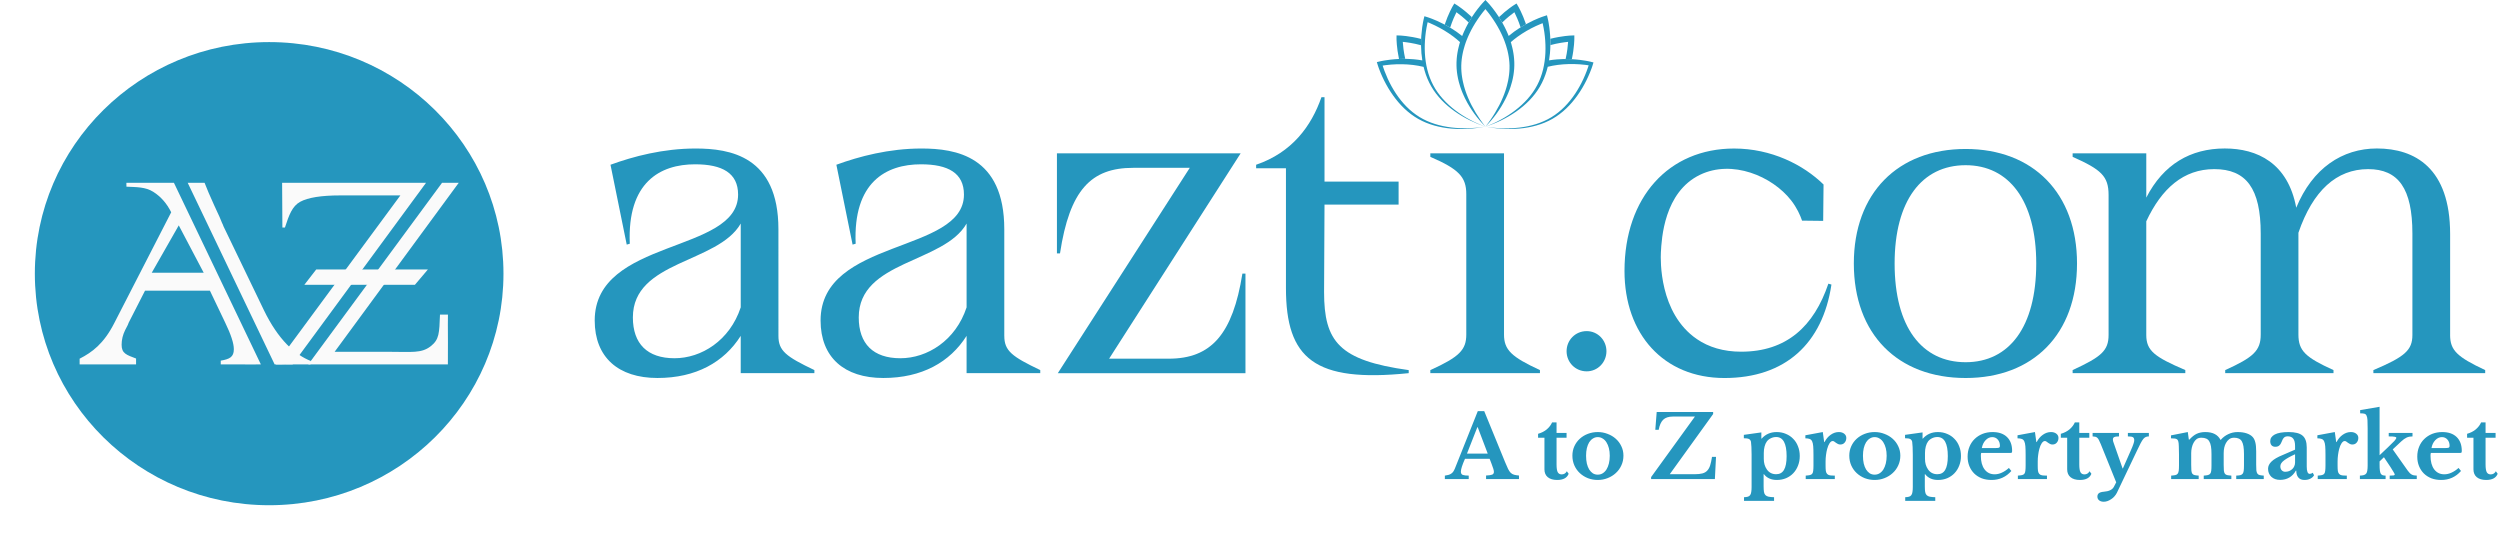 <svg width="287" height="62" viewBox="0 0 287 62" fill="none" xmlns="http://www.w3.org/2000/svg">
<path d="M89.364 38.557C89.364 40.27 90.22 40.925 93.491 42.486V42.839H85.035V38.557C83.122 41.58 79.901 43.393 75.472 43.393C70.992 43.393 68.273 41.025 68.273 36.794C68.273 27.325 84.733 29.138 84.733 22.337C84.733 19.869 82.92 18.862 79.8 18.862C75.774 18.862 71.999 20.928 72.3 27.98L71.948 28.081L70.085 18.913C72.704 17.956 76.125 17.049 79.85 17.049C83.776 17.049 89.363 17.905 89.363 26.317L89.364 38.557ZM85.036 35.283V25.663C82.418 30.247 72.654 29.894 72.654 36.442C72.654 39.465 74.315 41.126 77.436 41.126C80.505 41.126 83.777 39.111 85.036 35.283Z" fill="#2596BE"/>
<path d="M115.294 38.557C115.294 40.27 116.149 40.925 119.421 42.486V42.839H110.964V38.557C109.052 41.58 105.831 43.393 101.401 43.393C96.922 43.393 94.203 41.025 94.203 36.794C94.203 27.325 110.662 29.138 110.662 22.337C110.662 19.869 108.85 18.862 105.73 18.862C101.702 18.862 97.928 20.928 98.23 27.98L97.877 28.081L96.015 18.913C98.632 17.956 102.055 17.049 105.779 17.049C109.705 17.049 115.292 17.905 115.292 26.317V38.557H115.294ZM110.965 35.283V25.663C108.348 30.247 98.584 29.894 98.584 36.442C98.584 39.465 100.245 41.126 103.365 41.126C106.436 41.126 109.707 39.111 110.965 35.283Z" fill="#2596BE"/>
<path d="M142.979 31.407V42.84H121.437L136.586 19.267H130.093C125.262 19.267 122.797 21.785 121.688 29.089H121.336V17.604H142.425L127.326 41.177H134.171C139.054 41.177 141.521 38.355 142.628 31.406H142.979V31.407Z" fill="#2596BE"/>
<path d="M152.004 33.522C152.004 39.214 153.717 41.38 161.719 42.488V42.839C150.898 43.947 147.627 41.177 147.627 33.068V19.317H144.203V18.913C148.329 17.504 150.545 14.482 151.702 11.156H152.054V20.848H160.559V23.489H152.054L152.004 33.522Z" fill="#2596BE"/>
<path d="M164.203 42.839V42.487C167.526 40.977 168.33 40.171 168.33 38.407V22.288C168.33 20.325 167.475 19.417 164.203 18.006V17.604H172.66V38.406C172.66 40.169 173.515 40.976 176.786 42.486V42.838L164.203 42.839Z" fill="#2596BE"/>
<path d="M179.844 40.321C179.844 39.051 180.845 38.012 182.151 38.012C183.421 38.012 184.42 39.051 184.42 40.321C184.42 41.591 183.419 42.63 182.151 42.63C180.844 42.63 179.844 41.591 179.844 40.321Z" fill="#2596BE"/>
<path d="M186.492 31.104C186.492 22.641 191.576 17.051 199.075 17.051C203.354 17.051 207.027 18.914 209.343 21.181C209.329 22.573 209.315 23.966 209.301 25.358C208.493 25.349 207.686 25.338 206.877 25.329C206.658 24.696 206.282 23.849 205.621 23.002C203.44 20.209 198.847 18.294 195.169 20.063C191.031 22.054 190.752 27.41 190.67 28.989C190.627 29.816 190.452 35.94 194.79 38.92C196.158 39.859 197.859 40.374 199.882 40.374C205.117 40.374 208.238 37.452 209.898 32.566L210.25 32.667C209.245 39.417 204.965 43.396 197.97 43.396C190.975 43.396 186.492 38.357 186.492 31.104Z" fill="#2596BE"/>
<path d="M225.657 43.395C217.854 43.395 212.82 38.358 212.82 30.249C212.82 22.189 217.854 17.102 225.657 17.102C233.409 17.102 238.442 22.189 238.442 30.249C238.441 38.357 233.408 43.395 225.657 43.395ZM225.657 18.965C220.624 18.965 217.502 23.045 217.502 30.249C217.502 37.551 220.624 41.582 225.657 41.582C230.638 41.582 233.76 37.551 233.76 30.249C233.76 23.045 230.638 18.965 225.657 18.965Z" fill="#2596BE"/>
<path d="M281.273 38.456C281.273 40.219 282.078 40.976 285.3 42.487V42.838H272.464V42.487C276.038 40.976 276.944 40.22 276.944 38.456V26.821C276.944 21.633 275.334 19.416 271.861 19.416C268.236 19.416 265.519 21.884 263.859 26.719V26.87V38.404C263.859 40.268 264.664 41.024 267.885 42.486V42.837H255.454V42.486C258.676 41.024 259.531 40.269 259.531 38.404V26.82C259.531 21.632 257.869 19.415 254.195 19.415C250.672 19.415 248.155 21.631 246.392 25.408V38.454C246.392 40.267 247.348 40.973 250.874 42.484V42.836H237.938V42.484C241.21 40.973 242.065 40.268 242.065 38.454V22.386C242.065 20.219 241.209 19.465 237.938 18.003V17.6H246.393V22.687C248.357 18.858 251.478 17.045 255.404 17.045C259.129 17.045 262.651 18.707 263.608 23.846C265.47 19.313 268.894 17.045 272.87 17.045C277.248 17.045 281.275 19.311 281.275 26.868V38.456H281.273Z" fill="#2596BE"/>
<path d="M160.683 4.076L160.323 4.064L160.32 4.426C160.32 4.471 160.324 5.445 160.604 6.772C160.727 6.766 160.85 6.762 160.972 6.761C161.089 6.759 161.204 6.759 161.32 6.76C161.135 5.924 161.065 5.215 161.039 4.805C161.473 4.848 162.243 4.95 163.141 5.194C163.138 4.953 163.141 4.711 163.152 4.471C161.768 4.114 160.731 4.077 160.683 4.076Z" fill="#2596BE"/>
<path d="M166.954 0.4L166.77 0.713C166.749 0.75 166.274 1.568 165.852 2.825C165.944 2.874 166.037 2.924 166.13 2.976C166.246 3.041 166.362 3.108 166.476 3.176C166.732 2.387 167.019 1.76 167.199 1.402C167.512 1.629 168.033 2.031 168.603 2.584C168.72 2.375 168.846 2.17 168.974 1.969C168.053 1.095 167.294 0.615 167.26 0.593L166.954 0.4Z" fill="#2596BE"/>
<path d="M180.735 4.064L180.373 4.077C180.328 4.078 179.324 4.114 177.977 4.453C177.986 4.694 177.99 4.934 177.986 5.176C178.852 4.945 179.595 4.847 180.018 4.805C179.993 5.217 179.923 5.931 179.733 6.779C179.849 6.779 179.967 6.779 180.084 6.782C180.203 6.785 180.325 6.79 180.446 6.797C180.732 5.457 180.734 4.471 180.734 4.426L180.735 4.064Z" fill="#2596BE"/>
<path d="M174.096 0.4L173.79 0.593C173.756 0.615 172.997 1.094 172.078 1.969C172.207 2.17 172.332 2.376 172.449 2.584C173.02 2.032 173.538 1.629 173.852 1.403C174.029 1.756 174.311 2.367 174.566 3.143C174.676 3.074 174.789 3.006 174.901 2.941C174.995 2.886 175.089 2.833 175.185 2.781C174.767 1.55 174.303 0.751 174.28 0.714L174.096 0.4Z" fill="#2596BE"/>
<path d="M182.62 7.09L182.54 7.071C182.485 7.058 182.431 7.047 182.377 7.036C182.267 7.014 182.161 6.993 182.051 6.974C181.835 6.937 181.617 6.905 181.4 6.879C181.082 6.84 180.765 6.812 180.445 6.796C180.324 6.79 180.202 6.785 180.083 6.782C179.966 6.78 179.848 6.778 179.731 6.778C179.629 6.778 179.523 6.78 179.422 6.782C179.2 6.789 178.979 6.799 178.757 6.818C178.447 6.841 178.138 6.88 177.83 6.93C177.875 6.661 177.909 6.391 177.935 6.119C177.963 5.806 177.98 5.49 177.984 5.176C177.989 4.935 177.984 4.694 177.975 4.453C177.971 4.338 177.965 4.225 177.959 4.112C177.937 3.779 177.905 3.445 177.859 3.112C177.837 2.946 177.811 2.779 177.781 2.614C177.766 2.531 177.752 2.448 177.734 2.364L177.708 2.239L177.694 2.175L177.676 2.108L177.591 1.751L177.236 1.867L177.154 1.894L177.077 1.921C177.026 1.939 176.976 1.957 176.924 1.976C176.823 2.013 176.723 2.052 176.623 2.092C176.425 2.171 176.23 2.258 176.036 2.347C175.749 2.48 175.466 2.625 175.186 2.777C175.09 2.828 174.996 2.882 174.902 2.937C174.788 3.002 174.677 3.07 174.568 3.139C174.496 3.183 174.425 3.227 174.356 3.273C174.177 3.389 174 3.509 173.825 3.634C173.609 3.791 173.398 3.954 173.194 4.126L173.174 4.074C173.144 3.996 173.108 3.919 173.078 3.841C173.045 3.763 173.011 3.688 172.977 3.611C172.842 3.305 172.69 3.006 172.527 2.715C172.504 2.67 172.477 2.625 172.451 2.58C172.334 2.372 172.209 2.166 172.08 1.964C172.057 1.929 172.035 1.894 172.011 1.858C171.828 1.579 171.634 1.308 171.43 1.043C171.33 0.911 171.224 0.78 171.118 0.651C171.063 0.588 171.009 0.524 170.955 0.46C170.927 0.429 170.898 0.397 170.87 0.365L170.826 0.318L170.78 0.268L170.527 0L170.275 0.268L170.229 0.318L170.185 0.365C170.156 0.396 170.126 0.428 170.1 0.46C170.044 0.523 169.99 0.587 169.936 0.651C169.83 0.78 169.726 0.91 169.624 1.042C169.419 1.307 169.226 1.578 169.043 1.858C169.02 1.893 168.998 1.929 168.975 1.964C168.847 2.166 168.721 2.371 168.604 2.58C168.578 2.625 168.551 2.671 168.527 2.715C168.486 2.789 168.446 2.861 168.408 2.936L168.292 3.159C168.218 3.309 168.145 3.459 168.078 3.612C168.045 3.688 168.01 3.764 167.978 3.841C167.947 3.919 167.913 3.996 167.881 4.074L167.859 4.134C167.649 3.965 167.435 3.804 167.217 3.651C167.041 3.529 166.862 3.412 166.681 3.299C166.612 3.256 166.544 3.215 166.476 3.174C166.36 3.106 166.247 3.039 166.13 2.974C166.037 2.922 165.946 2.872 165.851 2.823C165.568 2.674 165.282 2.534 164.989 2.404C164.794 2.318 164.599 2.236 164.4 2.16C164.301 2.122 164.201 2.085 164.1 2.049C164.05 2.032 163.999 2.014 163.949 1.997L163.871 1.972L163.79 1.946L163.522 1.863L163.456 2.13L163.44 2.196L163.424 2.258L163.399 2.382C163.381 2.465 163.365 2.546 163.351 2.629C163.319 2.794 163.294 2.958 163.27 3.124C163.224 3.454 163.19 3.785 163.165 4.118C163.158 4.234 163.151 4.352 163.147 4.469C163.137 4.71 163.132 4.952 163.134 5.192C163.138 5.499 163.154 5.806 163.179 6.113C163.203 6.388 163.238 6.662 163.282 6.934C162.955 6.876 162.625 6.832 162.295 6.803C162.074 6.783 161.852 6.772 161.63 6.763C161.525 6.759 161.42 6.758 161.315 6.757C161.199 6.756 161.085 6.756 160.967 6.757C160.845 6.759 160.721 6.764 160.599 6.77C160.282 6.784 159.964 6.808 159.647 6.845C159.429 6.869 159.209 6.899 158.993 6.935C158.883 6.953 158.775 6.972 158.665 6.993C158.611 7.003 158.558 7.015 158.503 7.026L158.42 7.045L158.335 7.065L158.062 7.129L158.141 7.39L158.161 7.455L158.181 7.515L158.22 7.636C158.247 7.715 158.275 7.795 158.304 7.873C158.362 8.03 158.423 8.185 158.486 8.34C158.613 8.648 158.753 8.951 158.901 9.248C159.2 9.843 159.539 10.417 159.928 10.959C160.314 11.501 160.747 12.01 161.23 12.469C161.713 12.928 162.25 13.332 162.829 13.66C163.41 13.988 164.029 14.235 164.666 14.414C165.302 14.593 165.955 14.704 166.611 14.762C167.265 14.82 167.924 14.825 168.579 14.785C168.906 14.765 169.232 14.735 169.557 14.692C169.881 14.648 170.204 14.597 170.523 14.525C170.202 14.587 169.878 14.627 169.553 14.661C169.228 14.692 168.903 14.712 168.576 14.721C167.924 14.739 167.271 14.712 166.624 14.634C165.978 14.555 165.34 14.423 164.724 14.229C164.108 14.033 163.509 13.772 162.964 13.436C162.416 13.1 161.912 12.694 161.46 12.236C161.011 11.778 160.608 11.273 160.252 10.736C159.897 10.2 159.586 9.634 159.317 9.05C159.183 8.757 159.06 8.461 158.946 8.16C158.89 8.01 158.836 7.857 158.786 7.706C158.766 7.647 158.749 7.589 158.729 7.53C158.74 7.528 158.75 7.526 158.759 7.525C158.864 7.508 158.97 7.494 159.072 7.479C159.282 7.452 159.492 7.431 159.702 7.413C160.123 7.38 160.545 7.367 160.967 7.374C161.177 7.377 161.389 7.387 161.598 7.4C161.806 7.415 162.015 7.433 162.223 7.459C162.631 7.508 163.034 7.581 163.429 7.677C163.461 7.812 163.496 7.945 163.534 8.077C163.716 8.718 163.974 9.339 164.306 9.918C164.638 10.497 165.047 11.025 165.506 11.502C165.964 11.98 166.471 12.406 167.009 12.786C167.547 13.165 168.114 13.5 168.701 13.792C168.995 13.938 169.294 14.073 169.596 14.198C169.749 14.26 169.9 14.319 170.055 14.375C170.131 14.403 170.209 14.43 170.286 14.456C170.326 14.468 170.364 14.48 170.402 14.493C170.443 14.504 170.482 14.513 170.521 14.524C170.482 14.513 170.443 14.503 170.404 14.489C170.367 14.476 170.327 14.463 170.288 14.449C170.212 14.421 170.135 14.391 170.06 14.361C169.907 14.3 169.757 14.235 169.608 14.169C169.311 14.035 169.019 13.889 168.73 13.734C168.155 13.424 167.604 13.072 167.086 12.68C166.567 12.286 166.083 11.849 165.652 11.367C165.218 10.884 164.839 10.357 164.538 9.788C164.237 9.22 164.009 8.614 163.855 7.991C163.697 7.367 163.61 6.727 163.575 6.085C163.542 5.442 163.562 4.796 163.628 4.157C163.66 3.836 163.704 3.517 163.76 3.201C163.787 3.042 163.82 2.886 163.853 2.729C163.866 2.67 163.88 2.61 163.893 2.551C163.899 2.553 163.903 2.555 163.91 2.556C164.004 2.593 164.097 2.631 164.192 2.672C164.377 2.751 164.562 2.836 164.745 2.925C165.111 3.102 165.469 3.297 165.817 3.507C165.991 3.612 166.162 3.721 166.33 3.834C166.498 3.948 166.665 4.064 166.826 4.185C167.098 4.389 167.359 4.605 167.608 4.832L167.55 5.025C167.507 5.188 167.46 5.349 167.426 5.514L167.398 5.637L167.383 5.698L167.371 5.761L167.324 6.01C167.317 6.051 167.31 6.092 167.304 6.134L167.285 6.259L167.267 6.384C167.261 6.426 167.257 6.468 167.253 6.51L167.228 6.762C167.223 6.846 167.219 6.93 167.215 7.015L167.207 7.141V7.268L167.206 7.521L167.216 7.774C167.217 7.816 167.219 7.857 167.222 7.9L167.235 8.025C167.242 8.109 167.249 8.193 167.258 8.277L167.294 8.527C167.3 8.569 167.304 8.611 167.313 8.651L167.336 8.775L167.359 8.898C167.366 8.94 167.374 8.98 167.383 9.022L167.44 9.266L167.453 9.327L167.471 9.388L167.503 9.508C167.545 9.67 167.597 9.827 167.645 9.986L167.728 10.222C167.754 10.3 167.786 10.377 167.815 10.454L167.861 10.57L167.885 10.628L167.908 10.684L168.008 10.912C168.04 10.987 168.077 11.062 168.111 11.137C168.129 11.174 168.144 11.212 168.163 11.249L168.22 11.36C168.368 11.655 168.526 11.943 168.7 12.223C168.871 12.503 169.052 12.777 169.247 13.041C169.439 13.306 169.642 13.564 169.854 13.812C169.961 13.936 170.068 14.057 170.18 14.178C170.291 14.297 170.404 14.414 170.523 14.526C170.315 14.276 170.122 14.015 169.937 13.748C169.753 13.482 169.577 13.211 169.409 12.934C169.244 12.656 169.086 12.375 168.938 12.088C168.903 12.017 168.866 11.945 168.83 11.874L168.726 11.655C168.659 11.51 168.592 11.364 168.53 11.215C168.466 11.068 168.413 10.918 168.353 10.769L168.273 10.544L168.253 10.488L168.233 10.431L168.198 10.317L168.161 10.202C168.148 10.164 168.139 10.126 168.127 10.088L168.06 9.859C168.022 9.705 167.98 9.552 167.949 9.397L167.924 9.28L167.912 9.223L167.9 9.165L167.859 8.932C167.851 8.893 167.847 8.854 167.841 8.816L167.825 8.698L167.808 8.581C167.802 8.541 167.801 8.502 167.796 8.463L167.774 8.228C167.767 8.15 167.765 8.071 167.761 7.993L167.756 7.877L167.755 7.759L167.754 7.524L167.765 7.289L167.771 7.172L167.781 7.056C167.789 6.978 167.796 6.9 167.803 6.823L167.836 6.59C167.842 6.551 167.844 6.512 167.852 6.474L167.874 6.358L167.895 6.242C167.903 6.203 167.908 6.165 167.917 6.127L167.968 5.896L167.981 5.839L167.995 5.782L168.026 5.668C168.063 5.516 168.111 5.366 168.155 5.215L168.229 4.991C168.244 4.954 168.254 4.917 168.267 4.879L168.309 4.768L168.35 4.657L168.371 4.603L168.394 4.549L168.482 4.329C168.512 4.257 168.546 4.185 168.578 4.112C168.608 4.04 168.643 3.969 168.677 3.897C168.945 3.327 169.262 2.776 169.616 2.25C169.792 1.987 169.976 1.729 170.171 1.479C170.268 1.353 170.368 1.231 170.468 1.11C170.486 1.088 170.505 1.068 170.523 1.045C170.543 1.068 170.56 1.089 170.578 1.11C170.681 1.23 170.779 1.353 170.877 1.479C171.07 1.729 171.256 1.987 171.43 2.25C171.784 2.776 172.101 3.325 172.37 3.897C172.403 3.969 172.439 4.04 172.469 4.112C172.501 4.185 172.533 4.257 172.564 4.329L172.654 4.549L172.676 4.603L172.697 4.659L172.738 4.769C172.796 4.917 172.841 5.067 172.892 5.216C172.937 5.366 172.986 5.516 173.022 5.669L173.051 5.783L173.068 5.84L173.079 5.899L173.131 6.129C173.14 6.167 173.147 6.205 173.153 6.245L173.174 6.361L173.194 6.476C173.203 6.515 173.206 6.555 173.212 6.593L173.243 6.825C173.253 6.903 173.258 6.981 173.267 7.058L173.277 7.175L173.282 7.291L173.294 7.526L173.291 7.761V7.879L173.286 7.996C173.282 8.075 173.28 8.154 173.273 8.231L173.251 8.466C173.248 8.506 173.244 8.545 173.239 8.584L173.222 8.701L173.206 8.818C173.202 8.857 173.197 8.896 173.188 8.935L173.147 9.168L173.138 9.226L173.124 9.283L173.099 9.4C173.069 9.555 173.027 9.708 172.988 9.862L172.921 10.092C172.91 10.13 172.899 10.168 172.886 10.206L172.852 10.32L172.815 10.434L172.796 10.491L172.775 10.547L172.694 10.773C172.666 10.848 172.636 10.922 172.607 10.997C172.58 11.072 172.548 11.146 172.516 11.22C172.457 11.368 172.39 11.514 172.323 11.66L172.218 11.877C172.183 11.948 172.146 12.02 172.109 12.093C171.962 12.38 171.806 12.66 171.639 12.938C171.473 13.216 171.295 13.486 171.111 13.753C170.927 14.02 170.732 14.28 170.524 14.531C170.644 14.419 170.758 14.302 170.869 14.183C170.982 14.063 171.09 13.941 171.195 13.817C171.407 13.568 171.61 13.311 171.803 13.046C172.187 12.514 172.534 11.954 172.829 11.363C172.866 11.29 172.903 11.216 172.939 11.14C172.974 11.065 173.01 10.992 173.043 10.915L173.14 10.687L173.165 10.63L173.188 10.572L173.233 10.455L173.28 10.34C173.296 10.301 173.306 10.262 173.322 10.223L173.404 9.988C173.452 9.829 173.506 9.671 173.546 9.51L173.579 9.389L173.597 9.328L173.61 9.268L173.667 9.024C173.676 8.982 173.684 8.942 173.691 8.901L173.714 8.778L173.738 8.654C173.747 8.613 173.751 8.572 173.757 8.529L173.79 8.279C173.8 8.197 173.808 8.113 173.815 8.029L173.827 7.903C173.829 7.861 173.832 7.819 173.833 7.777L173.843 7.524V7.271L173.841 7.144L173.834 7.018C173.829 6.934 173.827 6.85 173.819 6.765L173.795 6.513C173.79 6.471 173.788 6.429 173.781 6.388L173.763 6.263L173.745 6.137C173.738 6.096 173.732 6.054 173.723 6.013L173.677 5.764L173.666 5.702L173.65 5.64L173.624 5.517C173.588 5.353 173.541 5.19 173.498 5.028C173.479 4.964 173.46 4.901 173.441 4.839C173.695 4.616 173.959 4.404 174.234 4.206C174.398 4.088 174.566 3.975 174.734 3.864C174.904 3.754 175.078 3.648 175.251 3.547C175.601 3.343 175.962 3.155 176.329 2.986C176.512 2.901 176.698 2.82 176.885 2.745C176.955 2.717 177.025 2.689 177.095 2.662C177.102 2.69 177.109 2.719 177.115 2.749C177.15 2.903 177.182 3.06 177.209 3.217C177.269 3.53 177.314 3.847 177.348 4.166C177.416 4.802 177.441 5.444 177.411 6.083C177.379 6.723 177.294 7.359 177.143 7.981C176.992 8.601 176.771 9.205 176.473 9.771C176.176 10.338 175.801 10.865 175.374 11.348C174.946 11.831 174.465 12.269 173.949 12.665C173.433 13.061 172.885 13.414 172.313 13.727C172.026 13.884 171.734 14.03 171.438 14.166C171.288 14.234 171.139 14.299 170.988 14.361C170.912 14.391 170.836 14.421 170.76 14.45C170.721 14.465 170.684 14.478 170.644 14.492C170.607 14.504 170.566 14.515 170.527 14.527C170.567 14.517 170.607 14.508 170.646 14.497C170.685 14.486 170.725 14.473 170.763 14.46C170.841 14.436 170.92 14.409 170.996 14.382C171.152 14.327 171.304 14.268 171.455 14.207C171.758 14.085 172.059 13.951 172.354 13.807C172.944 13.517 173.513 13.185 174.055 12.807C174.594 12.43 175.105 12.005 175.569 11.528C176.03 11.051 176.443 10.521 176.782 9.942C177.12 9.362 177.38 8.738 177.568 8.095C177.609 7.953 177.647 7.809 177.682 7.666C178.058 7.574 178.44 7.502 178.825 7.452C179.034 7.424 179.243 7.404 179.452 7.387C179.663 7.372 179.873 7.361 180.084 7.355C180.507 7.345 180.93 7.354 181.353 7.384C181.563 7.399 181.775 7.419 181.985 7.444C182.09 7.457 182.195 7.471 182.297 7.487C182.325 7.49 182.352 7.496 182.377 7.499C182.354 7.574 182.33 7.648 182.306 7.723C182.255 7.877 182.201 8.027 182.144 8.179C182.03 8.48 181.905 8.778 181.769 9.07C181.497 9.655 181.185 10.222 180.826 10.759C180.468 11.295 180.064 11.802 179.609 12.259C179.155 12.716 178.651 13.123 178.1 13.457C177.548 13.793 176.951 14.052 176.332 14.248C175.714 14.441 175.074 14.572 174.428 14.647C173.781 14.723 173.127 14.749 172.475 14.729C172.149 14.719 171.822 14.699 171.497 14.666C171.173 14.633 170.849 14.59 170.527 14.527C170.846 14.598 171.17 14.65 171.494 14.693C171.819 14.736 172.146 14.765 172.472 14.784C173.126 14.822 173.786 14.816 174.439 14.757C175.094 14.699 175.745 14.586 176.381 14.405C177.014 14.225 177.634 13.978 178.211 13.648C178.787 13.32 179.321 12.915 179.801 12.456C180.283 11.997 180.712 11.487 181.096 10.946C181.482 10.405 181.818 9.831 182.115 9.238C182.261 8.94 182.399 8.638 182.525 8.331C182.589 8.176 182.648 8.022 182.707 7.864C182.733 7.786 182.761 7.707 182.788 7.628L182.828 7.508L182.846 7.448L182.865 7.384L182.93 7.168L182.705 7.113L182.62 7.09Z" fill="#2596BE"/>
<g filter="url(#filter0_d_3734_3290)">
<path d="M57.798 31.416C57.798 46.097 45.754 58 30.899 58C16.044 58 4 46.097 4 31.416C4 16.735 16.044 4.832 30.899 4.832C45.754 4.832 57.798 16.735 57.798 31.416Z" fill="#2596BE"/>
</g>
<path d="M9.141 41.832V41.178C10.589 40.44 11.907 39.452 13.092 37.144L19.653 24.37C19.152 23.355 18.464 22.571 17.587 22.016C16.711 21.462 15.687 21.483 14.514 21.431L14.509 20.988H15.232H17.757H19.968L29.946 41.832C28.669 41.858 27.157 41.816 25.343 41.832V41.401C26.344 41.23 26.845 41 26.845 40.091C26.845 39.418 26.515 38.404 25.856 37.046L24.098 33.368H16.649L14.771 37.046L14.672 37.303C14.659 37.316 14.559 37.508 14.376 37.876C14.099 38.43 13.961 38.998 13.961 39.578C13.961 40.579 14.514 40.738 15.62 41.159V41.832M17.419 31.313H23.387L20.522 25.874L17.419 31.313ZM31.528 41.832L21.55 20.988H23.486C23.75 21.674 24.118 22.538 24.593 23.578C25.12 24.699 25.416 25.365 25.482 25.576C25.548 25.695 25.607 25.833 25.66 25.992L30.303 35.622C31.924 38.971 33.862 40.733 35.693 41.446L35.644 41.833C34.801 41.834 34.008 41.835 33.597 41.832C33.062 41.826 32.958 41.82 32.688 41.829C32.462 41.834 32.203 41.848 31.816 41.84C31.695 41.839 31.595 41.834 31.528 41.832Z" fill="#FAFAFA"/>
<path d="M32.388 20.989H37.802H48.906L33.593 41.833H31.656L45.962 22.433H39.047C36.886 22.433 35.358 22.677 34.462 23.165C33.553 23.667 33.185 24.656 32.712 26.119L32.418 26.12M35.392 41.832L50.745 20.988H52.661L38.415 40.388H44.757C47.248 40.388 48.377 40.576 49.431 39.759C50.445 38.968 50.425 38.245 50.51 36.117H51.424C51.398 36.697 51.424 37.559 51.424 39.259C51.424 40.807 51.424 41.283 51.416 41.832H46.555H35.392Z" fill="#FAFAFA"/>
<path d="M171.01 52.67H168.18C167.867 53.377 167.71 53.867 167.71 54.14C167.71 54.34 167.783 54.467 167.93 54.52C168.083 54.573 168.31 54.6 168.61 54.6V55H165.87V54.6C166.03 54.58 166.167 54.553 166.28 54.52C166.4 54.487 166.503 54.44 166.59 54.38C166.683 54.32 166.763 54.243 166.83 54.15C166.897 54.05 166.96 53.93 167.02 53.79L169.65 47.2H170.39L172.78 53.04C172.92 53.38 173.037 53.647 173.13 53.84C173.23 54.033 173.333 54.183 173.44 54.29C173.553 54.39 173.68 54.46 173.82 54.5C173.967 54.54 174.153 54.57 174.38 54.59V55H170.6V54.59C170.92 54.577 171.15 54.543 171.29 54.49C171.43 54.437 171.5 54.33 171.5 54.17C171.5 54.077 171.477 53.957 171.43 53.81C171.383 53.663 171.32 53.483 171.24 53.27L171.01 52.67ZM168.41 52.07H170.79L169.64 49.04H169.6L168.41 52.07ZM176.572 50.25V49.8C176.972 49.687 177.306 49.517 177.572 49.29C177.846 49.057 178.049 48.79 178.182 48.49H178.692V49.7H179.842V50.25H178.692V53.32C178.692 53.733 178.736 54.027 178.822 54.2C178.916 54.373 179.069 54.46 179.282 54.46C179.542 54.46 179.739 54.34 179.872 54.1L180.082 54.39C179.896 54.863 179.456 55.1 178.762 55.1C178.302 55.1 177.942 54.993 177.682 54.78C177.429 54.567 177.302 54.267 177.302 53.88V50.25H176.572ZM183.421 49.6C183.821 49.6 184.197 49.67 184.551 49.81C184.911 49.943 185.224 50.13 185.491 50.37C185.764 50.61 185.977 50.897 186.131 51.23C186.291 51.557 186.371 51.917 186.371 52.31C186.371 52.717 186.291 53.09 186.131 53.43C185.977 53.77 185.764 54.063 185.491 54.31C185.224 54.557 184.911 54.75 184.551 54.89C184.197 55.03 183.821 55.1 183.421 55.1C183.027 55.1 182.654 55.033 182.301 54.9C181.947 54.76 181.637 54.567 181.371 54.32C181.104 54.073 180.894 53.78 180.741 53.44C180.587 53.093 180.511 52.717 180.511 52.31C180.511 51.917 180.587 51.553 180.741 51.22C180.894 50.887 181.104 50.6 181.371 50.36C181.637 50.12 181.947 49.933 182.301 49.8C182.654 49.667 183.027 49.6 183.421 49.6ZM183.421 50.18C183.221 50.18 183.037 50.233 182.871 50.34C182.704 50.44 182.561 50.583 182.441 50.77C182.327 50.957 182.237 51.183 182.171 51.45C182.111 51.71 182.081 52 182.081 52.32C182.081 52.653 182.111 52.953 182.171 53.22C182.237 53.487 182.327 53.713 182.441 53.9C182.561 54.087 182.701 54.233 182.861 54.34C183.027 54.44 183.214 54.49 183.421 54.49C183.627 54.49 183.814 54.44 183.981 54.34C184.154 54.233 184.301 54.087 184.421 53.9C184.541 53.707 184.634 53.477 184.701 53.21C184.767 52.943 184.801 52.647 184.801 52.32C184.801 52 184.767 51.71 184.701 51.45C184.634 51.19 184.541 50.967 184.421 50.78C184.301 50.587 184.154 50.44 183.981 50.34C183.814 50.233 183.627 50.18 183.421 50.18ZM196.868 55H189.548V54.77L194.578 47.82H192.048C191.555 47.82 191.182 47.943 190.928 48.19C190.682 48.437 190.512 48.82 190.418 49.34H190.028L190.188 47.3H196.668V47.53L191.688 54.44H194.548C194.908 54.44 195.202 54.41 195.428 54.35C195.662 54.29 195.848 54.183 195.988 54.03C196.135 53.877 196.248 53.673 196.328 53.42C196.408 53.167 196.478 52.843 196.538 52.45H196.998L196.868 55ZM202.203 50.35H202.243C202.683 49.85 203.257 49.6 203.963 49.6C204.35 49.6 204.703 49.67 205.023 49.81C205.35 49.943 205.63 50.133 205.863 50.38C206.103 50.62 206.287 50.91 206.413 51.25C206.547 51.583 206.613 51.95 206.613 52.35C206.613 52.75 206.547 53.117 206.413 53.45C206.287 53.783 206.107 54.073 205.873 54.32C205.64 54.567 205.36 54.76 205.033 54.9C204.713 55.033 204.363 55.1 203.983 55.1C203.337 55.1 202.843 54.88 202.503 54.44H202.463V55.83C202.463 56.097 202.477 56.31 202.503 56.47C202.53 56.63 202.587 56.753 202.673 56.84C202.76 56.927 202.88 56.987 203.033 57.02C203.193 57.053 203.403 57.073 203.663 57.08V57.5H200.213V57.08C200.393 57.073 200.54 57.053 200.653 57.02C200.767 56.987 200.853 56.927 200.913 56.84C200.98 56.753 201.023 56.633 201.043 56.48C201.07 56.333 201.083 56.14 201.083 55.9V52.18C201.083 51.873 201.077 51.583 201.063 51.31C201.05 51.03 201.033 50.833 201.013 50.72C200.98 50.567 200.903 50.46 200.783 50.4C200.67 50.34 200.473 50.31 200.193 50.31V49.92L202.203 49.64V50.35ZM203.903 50.17C203.69 50.17 203.487 50.217 203.293 50.31C203.1 50.403 202.947 50.527 202.833 50.68C202.72 50.833 202.633 51.027 202.573 51.26C202.513 51.487 202.483 51.733 202.483 52V52.68C202.483 53.153 202.6 53.557 202.833 53.89C203.087 54.257 203.443 54.44 203.903 54.44C204.31 54.44 204.61 54.273 204.803 53.94C205.003 53.6 205.103 53.077 205.103 52.37C205.103 50.903 204.703 50.17 203.903 50.17ZM209.576 53.45C209.576 53.71 209.586 53.917 209.606 54.07C209.633 54.217 209.683 54.33 209.756 54.41C209.829 54.49 209.936 54.543 210.076 54.57C210.216 54.59 210.403 54.6 210.636 54.6V55H207.296V54.6C207.496 54.587 207.656 54.567 207.776 54.54C207.896 54.513 207.986 54.46 208.046 54.38C208.106 54.3 208.143 54.187 208.156 54.04C208.176 53.887 208.186 53.683 208.186 53.43V52.21C208.186 51.797 208.176 51.467 208.156 51.22C208.136 50.973 208.093 50.783 208.026 50.65C207.959 50.517 207.863 50.43 207.736 50.39C207.616 50.343 207.456 50.32 207.256 50.32V49.97L209.256 49.6L209.416 50.75H209.456C209.636 50.397 209.873 50.117 210.166 49.91C210.459 49.703 210.769 49.6 211.096 49.6C211.349 49.6 211.556 49.663 211.716 49.79C211.876 49.917 211.956 50.077 211.956 50.27C211.956 50.483 211.893 50.663 211.766 50.81C211.646 50.957 211.479 51.03 211.266 51.03C211.166 51.03 211.076 51.01 210.996 50.97C210.916 50.93 210.843 50.887 210.776 50.84C210.716 50.787 210.653 50.74 210.586 50.7C210.526 50.653 210.463 50.63 210.396 50.63C210.269 50.63 210.149 50.713 210.036 50.88C209.923 51.047 209.829 51.27 209.756 51.55C209.703 51.75 209.659 51.977 209.626 52.23C209.593 52.477 209.576 52.723 209.576 52.97V53.45ZM215.208 49.6C215.608 49.6 215.984 49.67 216.338 49.81C216.698 49.943 217.011 50.13 217.278 50.37C217.551 50.61 217.764 50.897 217.918 51.23C218.078 51.557 218.158 51.917 218.158 52.31C218.158 52.717 218.078 53.09 217.918 53.43C217.764 53.77 217.551 54.063 217.278 54.31C217.011 54.557 216.698 54.75 216.338 54.89C215.984 55.03 215.608 55.1 215.208 55.1C214.814 55.1 214.441 55.033 214.088 54.9C213.734 54.76 213.424 54.567 213.158 54.32C212.891 54.073 212.681 53.78 212.528 53.44C212.374 53.093 212.298 52.717 212.298 52.31C212.298 51.917 212.374 51.553 212.528 51.22C212.681 50.887 212.891 50.6 213.158 50.36C213.424 50.12 213.734 49.933 214.088 49.8C214.441 49.667 214.814 49.6 215.208 49.6ZM215.208 50.18C215.008 50.18 214.824 50.233 214.658 50.34C214.491 50.44 214.348 50.583 214.228 50.77C214.114 50.957 214.024 51.183 213.958 51.45C213.898 51.71 213.868 52 213.868 52.32C213.868 52.653 213.898 52.953 213.958 53.22C214.024 53.487 214.114 53.713 214.228 53.9C214.348 54.087 214.488 54.233 214.648 54.34C214.814 54.44 215.001 54.49 215.208 54.49C215.414 54.49 215.601 54.44 215.768 54.34C215.941 54.233 216.088 54.087 216.208 53.9C216.328 53.707 216.421 53.477 216.488 53.21C216.554 52.943 216.588 52.647 216.588 52.32C216.588 52 216.554 51.71 216.488 51.45C216.421 51.19 216.328 50.967 216.208 50.78C216.088 50.587 215.941 50.44 215.768 50.34C215.601 50.233 215.414 50.18 215.208 50.18ZM220.709 50.35H220.749C221.189 49.85 221.763 49.6 222.469 49.6C222.856 49.6 223.209 49.67 223.529 49.81C223.856 49.943 224.136 50.133 224.369 50.38C224.609 50.62 224.793 50.91 224.919 51.25C225.053 51.583 225.119 51.95 225.119 52.35C225.119 52.75 225.053 53.117 224.919 53.45C224.793 53.783 224.613 54.073 224.379 54.32C224.146 54.567 223.866 54.76 223.539 54.9C223.219 55.033 222.869 55.1 222.489 55.1C221.843 55.1 221.349 54.88 221.009 54.44H220.969V55.83C220.969 56.097 220.983 56.31 221.009 56.47C221.036 56.63 221.093 56.753 221.179 56.84C221.266 56.927 221.386 56.987 221.539 57.02C221.699 57.053 221.909 57.073 222.169 57.08V57.5H218.719V57.08C218.899 57.073 219.046 57.053 219.159 57.02C219.273 56.987 219.359 56.927 219.419 56.84C219.486 56.753 219.529 56.633 219.549 56.48C219.576 56.333 219.589 56.14 219.589 55.9V52.18C219.589 51.873 219.583 51.583 219.569 51.31C219.556 51.03 219.539 50.833 219.519 50.72C219.486 50.567 219.409 50.46 219.289 50.4C219.176 50.34 218.979 50.31 218.699 50.31V49.92L220.709 49.64V50.35ZM222.409 50.17C222.196 50.17 221.993 50.217 221.799 50.31C221.606 50.403 221.453 50.527 221.339 50.68C221.226 50.833 221.139 51.027 221.079 51.26C221.019 51.487 220.989 51.733 220.989 52V52.68C220.989 53.153 221.106 53.557 221.339 53.89C221.593 54.257 221.949 54.44 222.409 54.44C222.816 54.44 223.116 54.273 223.309 53.94C223.509 53.6 223.609 53.077 223.609 52.37C223.609 50.903 223.209 50.17 222.409 50.17ZM230.902 54.07C230.295 54.757 229.539 55.1 228.632 55.1C228.219 55.1 227.842 55.037 227.502 54.91C227.169 54.777 226.882 54.593 226.642 54.36C226.402 54.12 226.215 53.837 226.082 53.51C225.949 53.183 225.882 52.82 225.882 52.42C225.882 52.007 225.952 51.63 226.092 51.29C226.232 50.943 226.429 50.647 226.682 50.4C226.942 50.147 227.245 49.95 227.592 49.81C227.945 49.67 228.332 49.6 228.752 49.6C229.459 49.6 230.009 49.79 230.402 50.17C230.795 50.55 230.992 51.083 230.992 51.77C230.992 51.877 230.975 51.943 230.942 51.97C230.909 51.99 230.815 52 230.662 52H227.442C227.415 52.06 227.402 52.17 227.402 52.33C227.402 52.983 227.542 53.5 227.822 53.88C228.109 54.26 228.495 54.45 228.982 54.45C229.262 54.45 229.539 54.387 229.812 54.26C230.092 54.133 230.362 53.953 230.622 53.72L230.902 54.07ZM228.962 51.44C229.229 51.44 229.399 51.427 229.472 51.4C229.552 51.367 229.592 51.293 229.592 51.18C229.592 50.887 229.509 50.647 229.342 50.46C229.175 50.273 228.965 50.18 228.712 50.18C228.425 50.18 228.169 50.3 227.942 50.54C227.722 50.773 227.579 51.073 227.512 51.44H228.962ZM233.932 53.45C233.932 53.71 233.942 53.917 233.962 54.07C233.988 54.217 234.038 54.33 234.112 54.41C234.185 54.49 234.292 54.543 234.432 54.57C234.572 54.59 234.758 54.6 234.992 54.6V55H231.652V54.6C231.852 54.587 232.012 54.567 232.132 54.54C232.252 54.513 232.342 54.46 232.402 54.38C232.462 54.3 232.498 54.187 232.512 54.04C232.532 53.887 232.542 53.683 232.542 53.43V52.21C232.542 51.797 232.532 51.467 232.512 51.22C232.492 50.973 232.448 50.783 232.382 50.65C232.315 50.517 232.218 50.43 232.092 50.39C231.972 50.343 231.812 50.32 231.612 50.32V49.97L233.612 49.6L233.772 50.75H233.812C233.992 50.397 234.228 50.117 234.522 49.91C234.815 49.703 235.125 49.6 235.452 49.6C235.705 49.6 235.912 49.663 236.072 49.79C236.232 49.917 236.312 50.077 236.312 50.27C236.312 50.483 236.248 50.663 236.122 50.81C236.002 50.957 235.835 51.03 235.622 51.03C235.522 51.03 235.432 51.01 235.352 50.97C235.272 50.93 235.198 50.887 235.132 50.84C235.072 50.787 235.008 50.74 234.942 50.7C234.882 50.653 234.818 50.63 234.752 50.63C234.625 50.63 234.505 50.713 234.392 50.88C234.278 51.047 234.185 51.27 234.112 51.55C234.058 51.75 234.015 51.977 233.982 52.23C233.948 52.477 233.932 52.723 233.932 52.97V53.45ZM236.582 50.25V49.8C236.982 49.687 237.315 49.517 237.582 49.29C237.855 49.057 238.059 48.79 238.192 48.49H238.702V49.7H239.852V50.25H238.702V53.32C238.702 53.733 238.745 54.027 238.832 54.2C238.925 54.373 239.079 54.46 239.292 54.46C239.552 54.46 239.749 54.34 239.882 54.1L240.092 54.39C239.905 54.863 239.465 55.1 238.772 55.1C238.312 55.1 237.952 54.993 237.692 54.78C237.439 54.567 237.312 54.267 237.312 53.88V50.25H236.582ZM243.02 56.57C242.947 56.717 242.854 56.853 242.74 56.98C242.634 57.107 242.51 57.213 242.37 57.3C242.237 57.393 242.097 57.467 241.95 57.52C241.804 57.573 241.657 57.6 241.51 57.6C241.29 57.6 241.114 57.547 240.98 57.44C240.847 57.333 240.78 57.19 240.78 57.01C240.78 56.843 240.837 56.713 240.95 56.62C241.07 56.527 241.26 56.47 241.52 56.45C242.114 56.403 242.497 56.217 242.67 55.89L242.94 55.37L241.17 50.99C241.09 50.797 241.02 50.643 240.96 50.53C240.907 50.417 240.847 50.33 240.78 50.27C240.714 50.203 240.637 50.16 240.55 50.14C240.464 50.12 240.357 50.107 240.23 50.1V49.7H243.26V50.1C243 50.1 242.817 50.127 242.71 50.18C242.61 50.227 242.56 50.317 242.56 50.45C242.56 50.503 242.567 50.567 242.58 50.64C242.6 50.707 242.624 50.777 242.65 50.85L243.67 53.77H243.71L244.57 51.82C244.657 51.613 244.73 51.443 244.79 51.31C244.85 51.17 244.894 51.053 244.92 50.96C244.954 50.86 244.977 50.78 244.99 50.72C245.004 50.66 245.01 50.6 245.01 50.54C245.01 50.367 244.96 50.25 244.86 50.19C244.767 50.13 244.574 50.1 244.28 50.1V49.7H246.69V50.1C246.557 50.1 246.444 50.12 246.35 50.16C246.257 50.193 246.16 50.267 246.06 50.38C245.967 50.493 245.86 50.663 245.74 50.89C245.627 51.11 245.484 51.403 245.31 51.77L243.02 56.57ZM251.549 53.35C251.549 53.63 251.555 53.85 251.569 54.01C251.582 54.17 251.619 54.293 251.679 54.38C251.739 54.46 251.825 54.513 251.939 54.54C252.052 54.567 252.209 54.587 252.409 54.6V55H249.249V54.6C249.449 54.587 249.609 54.567 249.729 54.54C249.849 54.513 249.939 54.46 249.999 54.38C250.059 54.3 250.099 54.187 250.119 54.04C250.139 53.887 250.149 53.683 250.149 53.43V52.19C250.149 51.81 250.142 51.493 250.129 51.24C250.122 50.987 250.105 50.813 250.079 50.72C250.059 50.633 250.032 50.567 249.999 50.52C249.972 50.467 249.925 50.427 249.859 50.4C249.799 50.367 249.719 50.347 249.619 50.34C249.519 50.327 249.389 50.32 249.229 50.32V49.98L251.159 49.6L251.279 50.47H251.339C251.619 50.157 251.899 49.933 252.179 49.8C252.465 49.667 252.795 49.6 253.169 49.6C253.609 49.6 253.972 49.677 254.259 49.83C254.545 49.983 254.762 50.203 254.909 50.49H254.949C255.189 50.21 255.475 49.993 255.809 49.84C256.142 49.68 256.499 49.6 256.879 49.6C257.279 49.6 257.625 49.65 257.919 49.75C258.219 49.85 258.452 49.993 258.619 50.18C258.752 50.333 258.849 50.533 258.909 50.78C258.975 51.027 259.009 51.37 259.009 51.81V53.35C259.009 53.623 259.015 53.84 259.029 54C259.049 54.16 259.089 54.283 259.149 54.37C259.209 54.457 259.295 54.513 259.409 54.54C259.522 54.567 259.679 54.587 259.879 54.6V55H256.719V54.6C256.919 54.593 257.075 54.577 257.189 54.55C257.309 54.517 257.399 54.46 257.459 54.38C257.525 54.293 257.565 54.177 257.579 54.03C257.599 53.883 257.609 53.683 257.609 53.43V52.12C257.609 51.773 257.589 51.48 257.549 51.24C257.509 51 257.445 50.807 257.359 50.66C257.272 50.513 257.155 50.41 257.009 50.35C256.869 50.283 256.695 50.25 256.489 50.25C256.255 50.25 256.062 50.307 255.909 50.42C255.762 50.533 255.639 50.68 255.539 50.86C255.365 51.173 255.279 51.563 255.279 52.03V53.35C255.279 53.623 255.285 53.84 255.299 54C255.312 54.16 255.349 54.283 255.409 54.37C255.469 54.457 255.555 54.513 255.669 54.54C255.789 54.567 255.952 54.587 256.159 54.6V55H252.989V54.6C253.189 54.587 253.345 54.567 253.459 54.54C253.579 54.513 253.669 54.46 253.729 54.38C253.795 54.3 253.835 54.187 253.849 54.04C253.869 53.887 253.879 53.683 253.879 53.43V52.12C253.879 51.773 253.859 51.48 253.819 51.24C253.779 51 253.712 50.807 253.619 50.66C253.532 50.513 253.415 50.41 253.269 50.35C253.122 50.283 252.939 50.25 252.719 50.25C252.499 50.25 252.315 50.303 252.169 50.41C252.029 50.517 251.912 50.66 251.819 50.84C251.732 51 251.665 51.183 251.619 51.39C251.572 51.597 251.549 51.81 251.549 52.03V53.35ZM263.473 52.15C262.913 52.403 262.49 52.64 262.203 52.86C261.923 53.073 261.783 53.297 261.783 53.53C261.783 53.723 261.837 53.877 261.943 53.99C262.05 54.103 262.183 54.16 262.343 54.16C262.503 54.16 262.653 54.133 262.793 54.08C262.933 54.02 263.053 53.943 263.153 53.85C263.253 53.757 263.33 53.647 263.383 53.52C263.443 53.387 263.473 53.247 263.473 53.1V52.15ZM263.473 51.62V51.2C263.473 50.813 263.403 50.533 263.263 50.36C263.13 50.18 262.92 50.09 262.633 50.09C262.44 50.09 262.293 50.143 262.193 50.25C262.093 50.35 262 50.52 261.913 50.76C261.853 50.927 261.767 51.057 261.653 51.15C261.547 51.243 261.397 51.29 261.203 51.29C261.017 51.29 260.873 51.233 260.773 51.12C260.673 51.007 260.623 50.847 260.623 50.64C260.623 50.32 260.797 50.067 261.143 49.88C261.497 49.693 262.027 49.6 262.733 49.6C263.48 49.6 264.013 49.737 264.333 50.01C264.653 50.277 264.813 50.727 264.813 51.36V53.55C264.813 54.117 264.927 54.4 265.153 54.4C265.28 54.4 265.397 54.357 265.503 54.27L265.653 54.56C265.56 54.727 265.413 54.86 265.213 54.96C265.02 55.053 264.8 55.1 264.553 55.1C264.247 55.1 264.013 55.007 263.853 54.82C263.693 54.633 263.613 54.37 263.613 54.03H263.563C263.37 54.377 263.12 54.64 262.813 54.82C262.507 55 262.157 55.09 261.763 55.09C261.343 55.09 261.007 54.973 260.753 54.74C260.5 54.5 260.373 54.19 260.373 53.81C260.373 53.517 260.503 53.243 260.763 52.99C261.023 52.73 261.457 52.477 262.063 52.23L263.473 51.62ZM268.355 53.45C268.355 53.71 268.365 53.917 268.385 54.07C268.412 54.217 268.462 54.33 268.535 54.41C268.609 54.49 268.715 54.543 268.855 54.57C268.995 54.59 269.182 54.6 269.415 54.6V55H266.075V54.6C266.275 54.587 266.435 54.567 266.555 54.54C266.675 54.513 266.765 54.46 266.825 54.38C266.885 54.3 266.922 54.187 266.935 54.04C266.955 53.887 266.965 53.683 266.965 53.43V52.21C266.965 51.797 266.955 51.467 266.935 51.22C266.915 50.973 266.872 50.783 266.805 50.65C266.739 50.517 266.642 50.43 266.515 50.39C266.395 50.343 266.235 50.32 266.035 50.32V49.97L268.035 49.6L268.195 50.75H268.235C268.415 50.397 268.652 50.117 268.945 49.91C269.239 49.703 269.549 49.6 269.875 49.6C270.129 49.6 270.335 49.663 270.495 49.79C270.655 49.917 270.735 50.077 270.735 50.27C270.735 50.483 270.672 50.663 270.545 50.81C270.425 50.957 270.259 51.03 270.045 51.03C269.945 51.03 269.855 51.01 269.775 50.97C269.695 50.93 269.622 50.887 269.555 50.84C269.495 50.787 269.432 50.74 269.365 50.7C269.305 50.653 269.242 50.63 269.175 50.63C269.049 50.63 268.929 50.713 268.815 50.88C268.702 51.047 268.609 51.27 268.535 51.55C268.482 51.75 268.439 51.977 268.405 52.23C268.372 52.477 268.355 52.723 268.355 52.97V53.45ZM274.336 54.6C274.549 54.6 274.699 54.593 274.786 54.58C274.873 54.56 274.916 54.523 274.916 54.47C274.916 54.43 274.869 54.333 274.776 54.18C274.689 54.02 274.576 53.837 274.436 53.63L273.676 52.49L273.176 52.97V53.36C273.176 53.62 273.186 53.83 273.206 53.99C273.226 54.15 273.259 54.277 273.306 54.37C273.359 54.457 273.429 54.517 273.516 54.55C273.609 54.583 273.726 54.6 273.866 54.6V55H270.916V54.6C271.103 54.593 271.253 54.573 271.366 54.54C271.479 54.507 271.569 54.45 271.636 54.37C271.703 54.283 271.746 54.167 271.766 54.02C271.793 53.867 271.806 53.67 271.806 53.43V49.19C271.806 48.783 271.799 48.463 271.786 48.23C271.773 47.997 271.736 47.823 271.676 47.71C271.623 47.59 271.536 47.517 271.416 47.49C271.303 47.463 271.146 47.45 270.946 47.45V47.08L273.176 46.7V52.26L274.136 51.35C274.483 51.023 274.729 50.78 274.876 50.62C275.023 50.453 275.096 50.333 275.096 50.26C275.096 50.2 275.033 50.16 274.906 50.14C274.786 50.113 274.559 50.1 274.226 50.1V49.7H276.956V50.1C276.703 50.1 276.479 50.143 276.286 50.23C276.093 50.317 275.883 50.467 275.656 50.68L274.686 51.59L276.416 54.04C276.569 54.253 276.719 54.4 276.866 54.48C277.013 54.56 277.206 54.6 277.446 54.6V55H274.336V54.6ZM282.523 54.07C281.916 54.757 281.16 55.1 280.253 55.1C279.84 55.1 279.463 55.037 279.123 54.91C278.79 54.777 278.503 54.593 278.263 54.36C278.023 54.12 277.836 53.837 277.703 53.51C277.57 53.183 277.503 52.82 277.503 52.42C277.503 52.007 277.573 51.63 277.713 51.29C277.853 50.943 278.05 50.647 278.303 50.4C278.563 50.147 278.866 49.95 279.213 49.81C279.566 49.67 279.953 49.6 280.373 49.6C281.08 49.6 281.63 49.79 282.023 50.17C282.416 50.55 282.613 51.083 282.613 51.77C282.613 51.877 282.596 51.943 282.563 51.97C282.53 51.99 282.436 52 282.283 52H279.063C279.036 52.06 279.023 52.17 279.023 52.33C279.023 52.983 279.163 53.5 279.443 53.88C279.73 54.26 280.116 54.45 280.603 54.45C280.883 54.45 281.16 54.387 281.433 54.26C281.713 54.133 281.983 53.953 282.243 53.72L282.523 54.07ZM280.583 51.44C280.85 51.44 281.02 51.427 281.093 51.4C281.173 51.367 281.213 51.293 281.213 51.18C281.213 50.887 281.13 50.647 280.963 50.46C280.796 50.273 280.586 50.18 280.333 50.18C280.046 50.18 279.79 50.3 279.563 50.54C279.343 50.773 279.2 51.073 279.133 51.44H280.583ZM283.223 50.25V49.8C283.623 49.687 283.956 49.517 284.223 49.29C284.496 49.057 284.699 48.79 284.833 48.49H285.343V49.7H286.493V50.25H285.343V53.32C285.343 53.733 285.386 54.027 285.473 54.2C285.566 54.373 285.719 54.46 285.933 54.46C286.193 54.46 286.389 54.34 286.523 54.1L286.733 54.39C286.546 54.863 286.106 55.1 285.413 55.1C284.953 55.1 284.593 54.993 284.333 54.78C284.079 54.567 283.953 54.267 283.953 53.88V50.25H283.223Z" fill="#2596BE"/>
<path d="M47.631 32.696H34.938L36.303 30.934H49.123L47.631 32.696Z" fill="#FAFAFA"/>
<defs>
<filter id="filter0_d_3734_3290" x="0" y="0.832" width="61.797" height="61.168" filterUnits="userSpaceOnUse" color-interpolation-filters="sRGB">
<feFlood flood-opacity="0" result="BackgroundImageFix"/>
<feColorMatrix in="SourceAlpha" type="matrix" values="0 0 0 0 0 0 0 0 0 0 0 0 0 0 0 0 0 0 127 0" result="hardAlpha"/>
<feOffset/>
<feGaussianBlur stdDeviation="2"/>
<feComposite in2="hardAlpha" operator="out"/>
<feColorMatrix type="matrix" values="0 0 0 0 1 0 0 0 0 1 0 0 0 0 1 0 0 0 1 0"/>
<feBlend mode="normal" in2="BackgroundImageFix" result="effect1_dropShadow_3734_3290"/>
<feBlend mode="normal" in="SourceGraphic" in2="effect1_dropShadow_3734_3290" result="shape"/>
</filter>
</defs>
</svg>
